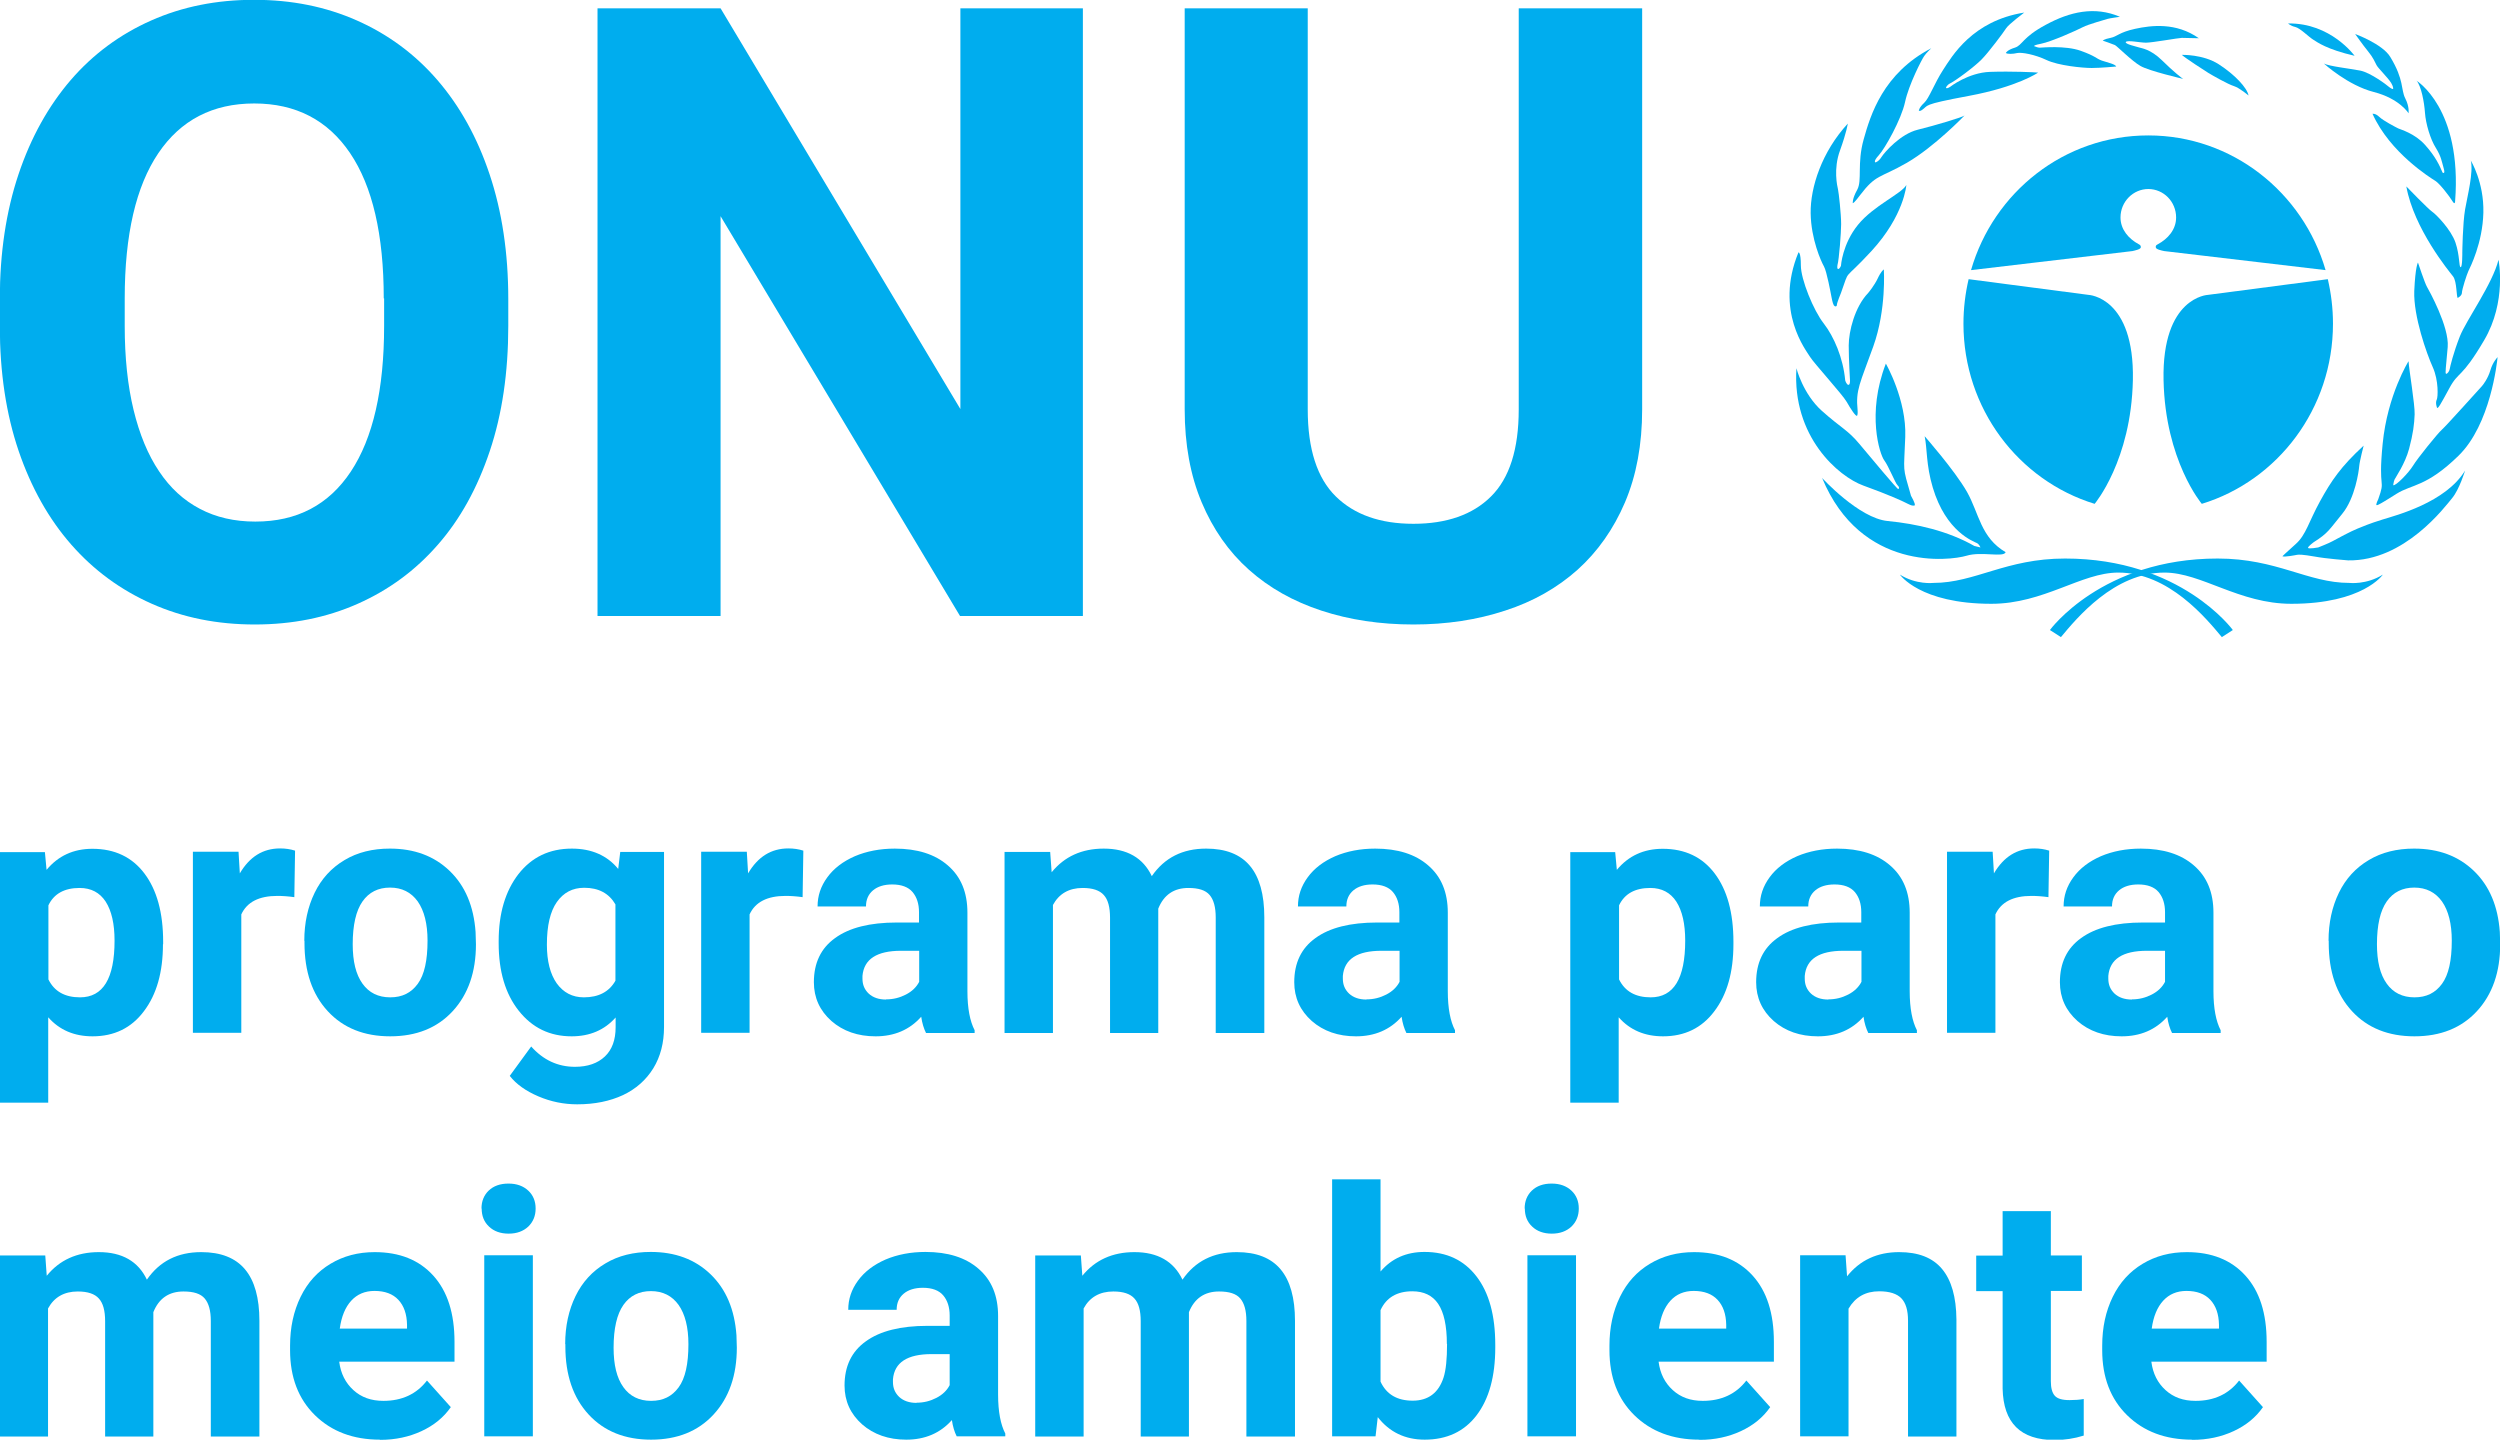 <?xml version="1.0" encoding="UTF-8"?> <svg xmlns="http://www.w3.org/2000/svg" id="Layer_2" data-name="Layer 2" viewBox="0 0 135.31 77.92"><g id="Layer_1-2" data-name="Layer 1"><g><g><g><g><path d="M113.37,27.27c-4.11-1.26-7.1-5.15-7.1-9.75,0-.83.1-1.64.28-2.41l6.49.85s2.49.11,2.4,4.61c-.09,4.36-2.07,6.7-2.07,6.7Z" style="fill: #00adee;"></path><path d="M119.17,27.27c4.11-1.26,7.1-5.15,7.1-9.75,0-.83-.1-1.64-.28-2.41l-6.49.85s-2.49.11-2.4,4.61c.09,4.36,2.07,6.7,2.07,6.7Z" style="fill: #00adee;"></path><path d="M116.27,10.23c.84,0,1.51.69,1.51,1.54,0,.66-.45,1.16-.99,1.45-.07.04-.13.07-.11.17.01.11.32.17.46.2l8.73,1.03c-1.22-4.21-5.06-7.29-9.59-7.29h-.01c-4.54,0-8.37,3.07-9.59,7.29l8.73-1.03c.13-.03.44-.09.46-.2.01-.1-.05-.14-.11-.17-.54-.29-.99-.79-.99-1.45,0-.85.68-1.54,1.51-1.54h0Z" style="fill: #00adee;"></path></g><path d="M120.26,34.48l.59-.38s-2.81-3.87-9.08-3.87c-3.21,0-4.87,1.32-7.13,1.32,0,0-.92.11-1.81-.45,0,0,1.07,1.58,4.95,1.58,2.84,0,4.87-1.69,6.87-1.69,2.73,0,4.76,2.48,5.61,3.5Z" style="fill: #00adee;"></path><path d="M111.54,34.48l-.59-.38s2.81-3.87,9.08-3.87c3.21,0,4.87,1.32,7.13,1.32,0,0,.92.11,1.81-.45,0,0-1.07,1.58-4.95,1.58-2.84,0-4.87-1.69-6.87-1.69-2.73,0-4.76,2.48-5.61,3.5Z" style="fill: #00adee;"></path><path d="M108.55,29.89c-.11.3-1.31-.06-2.12.19-.91.27-5.71.86-7.81-4.21,0,0,1.99,2.18,3.55,2.33,1.55.15,3.25.53,4.69,1.35l.33.08s-.05-.15-.18-.23c-.19-.1-1.68-.6-2.4-3.01-.37-1.24-.3-2.14-.44-2.78,0,0,1.62,1.84,2.29,3.01.66,1.17.74,2.48,2.1,3.27Z" style="fill: #00adee;"></path><path d="M103.66,27.33c-.12.12-.42-.08-.54-.13-.11-.06-.91-.43-2.27-.92-1.35-.49-3.86-2.65-3.62-6.35,0,0,.35,1.39,1.38,2.31,1.03.92,1.4,1.03,2.03,1.79.63.75,2.05,2.46,2.1,2.44.06-.02.07-.11-.04-.21-.11-.09-.48-1.03-.72-1.35-.24-.32-.96-2.52.09-5.23,0,0,1.13,1.97,1.05,3.97-.07,1.99-.17,1.52.31,3.18,0,0,.26.45.2.51Z" style="fill: #00adee;"></path><path d="M100.52,22.5c-.07.07-.35-.36-.57-.75-.22-.39-1.77-2.09-1.98-2.43-.2-.34-1.94-2.48-.63-5.66,0,0,.13-.04.13.71s.68,2.43,1.24,3.14c.55.71,1.05,1.86,1.16,3.08,0,0,.07.23.17.24s.09-.23.09-.23c0,0-.07-1.13-.07-1.9s.33-2.09,1.05-2.84c0,0,.33-.38.54-.83,0,0,.13-.3.31-.45,0,0,.15,2.16-.57,4.17-.72,2.01-.96,2.35-.85,3.44,0,0,.02.24-.02.28Z" style="fill: #00adee;"></path><path d="M99.3,16.56c-.07,0-.13-.26-.17-.47-.04-.21-.26-1.41-.41-1.67-.15-.26-.7-1.47-.72-2.88-.02-1.41.61-3.33,2.01-4.85,0,0-.06.45-.42,1.45-.37,1-.15,1.94-.11,2.11.04.17.17,1.33.17,1.88,0,.43-.11,1.92-.2,2.22,0,0-.04.21.04.21s.15-.17.15-.17c0,0,.07-1.17.92-2.22.85-1.05,2.38-1.69,2.62-2.16,0,0-.11,1.65-1.9,3.59-1.59,1.72-1.13.85-1.64,2.26,0,0-.22.53-.22.64s-.11.08-.11.08Z" style="fill: #00adee;"></path><path d="M100.28,11s-.04-.23.24-.73c.28-.51-.02-1.41.35-2.73s1.05-3.57,3.66-4.93c0,0-.26.24-.39.43-.13.19-.83,1.54-1.03,2.48-.2.94-1.09,2.52-1.42,2.88-.33.36-.18.39-.18.39,0,0,.17-.04.33-.3.17-.26,1.02-1.24,1.96-1.47.94-.23,2.44-.68,2.53-.77,0,0-1.62,1.69-3.12,2.56-1.5.86-1.66.6-2.55,1.77,0,0-.3.41-.37.41Z" style="fill: #00adee;"></path><path d="M103.86,5.98s0-.15.28-.41c.28-.26.55-1.05,1.03-1.79.48-.73,1.57-2.65,4.39-3.1,0,0-.85.64-.98.85-.13.21-.96,1.32-1.33,1.69-.37.38-1.42,1.17-1.77,1.33,0,0-.18.15-.15.21.04.06.22-.06.22-.06,0,0,.98-.77,2.16-.81,1.18-.04,2.42.02,2.6.04,0,0-1.11.77-3.75,1.26-2.64.49-2.14.51-2.55.77,0,0-.09.08-.17.02Z" style="fill: #00adee;"></path><path d="M108.57,2.86s.06-.15.48-.28c.42-.13.39-.55,1.68-1.24,1.29-.7,2.64-1.02,4.01-.43,0,0-.57.08-.66.11s-1.07.3-1.35.45c-.28.15-1.7.79-2.27.9-.57.11-.3.15-.3.15,0,0,.13.06.24.06s1.38-.13,2.22.17c.83.3.81.41,1.14.53.33.11.72.19.78.32,0,0-.83.08-1.33.08s-1.81-.13-2.44-.43c-.63-.3-1.35-.43-1.59-.38-.24.06-.54.06-.61,0Z" style="fill: #00adee;"></path><path d="M113.81,2.2s.06-.08.42-.15.46-.3,1.33-.49c.87-.19,2.22-.36,3.45.51,0,0-.76-.02-.92-.02s-1.61.26-1.94.26-1-.15-1.09-.04c-.09.11.61.26.72.3.11.04.61.08,1.24.7.63.62,1.07.96,1.14,1,0,0-1.85-.43-2.31-.7-.46-.26-1.26-1.07-1.38-1.13-.13-.06-.66-.24-.66-.24Z" style="fill: #00adee;"></path><path d="M118.08,2.97s1.16-.04,2.01.51c.85.55,1.53,1.26,1.61,1.69,0,0-.48-.41-.79-.51-.31-.09-1.2-.6-1.38-.71s-1.26-.81-1.44-.98Z" style="fill: #00adee;"></path><path d="M123.54,30.1s.17-.17.72-.66c.55-.49.7-1.2,1.31-2.31.61-1.11,1.13-1.88,2.36-3.01,0,0-.22.85-.24,1.11-.02.26-.22,1.73-.92,2.58-.7.85-.74,1.03-1.55,1.54,0,0-.31.23-.3.3.02.08.55-.02.55-.02,0,0,.59-.23.78-.34s1.02-.55,1.35-.68c.33-.13.61-.26,1.35-.49.74-.23,3.42-.92,4.47-2.65,0,0-.31,1.02-.7,1.49-.39.47-2.58,3.42-5.63,3.37,0,0-1.2-.09-1.83-.21-.63-.11-.85-.11-.94-.09-.09.02-.68.13-.78.08Z" style="fill: #00adee;"></path><path d="M130.36,19.55s-1.14,1.82-1.4,4.46c-.26,2.63.18,1.84-.24,3.01,0,0-.15.3-.09.32.06.02.28-.11,1.09-.62.81-.51,1.61-.36,3.34-2.05,1.74-1.69,2.09-5.06,2.12-5.34,0,0-.26.26-.39.71-.13.45-.41.81-.46.86-.06.06-1.94,2.16-2.16,2.35-.22.19-1.33,1.56-1.57,1.96-.24.39-.94,1.11-1.07,1.05,0,0,.02-.17.07-.3.06-.13.57-.85.79-1.67.22-.83.28-1.33.3-1.86.02-.53-.31-2.46-.33-2.88Z" style="fill: #00adee;"></path><path d="M131.91,22.09s-.12-.27-.02-.47c.06-.11.11-1.02-.22-1.75-.33-.73-1.05-2.76-1-4.12.06-1.35.2-1.54.2-1.54,0,0,.37,1.11.48,1.3.11.19,1.22,2.18,1.13,3.27-.09,1.09-.15,1.43-.09,1.45.06.02.18-.13.2-.26.02-.13.2-.88.55-1.77.35-.88,1.77-2.84,2.09-4.14,0,0,.46,2.26-.78,4.36-1.24,2.11-1.37,1.64-1.88,2.59-.52.96-.59,1.07-.66,1.07Z" style="fill: #00adee;"></path><path d="M133.03,16.13c-.09-.02-.04-.88-.26-1.17-.22-.28-2.12-2.58-2.53-4.87,0,0,1.2,1.24,1.4,1.37.2.13,1.02.96,1.26,1.67.24.71.18,1.32.28,1.33s.09-.79.09-.79c0,0,.02-1.58.15-2.33.13-.75.46-2.01.31-2.65,0,0,.72,1.17.68,2.82-.04,1.65-.72,2.97-.81,3.16-.09.19-.35,1-.35,1.17s-.22.28-.22.28Z" style="fill: #00adee;"></path><path d="M130.78,4.36s2.49,1.5,2.1,6.54c0,0,0,.23-.15-.02s-.68-.94-.92-1.09c-.24-.15-2.46-1.52-3.4-3.63,0,0,.15-.04.37.17.22.21.9.56,1.02.62s.89.26,1.46.9c.57.64.78,1.11.94,1.49,0,0,.17.13.06-.24-.11-.38-.13-.62-.42-1.09-.3-.47-.55-1.32-.59-1.9-.04-.58-.2-1.45-.46-1.75Z" style="fill: #00adee;"></path><path d="M130.36,6.13s.06-.34-.18-.81c-.24-.47-.05-.99-.81-2.24-.42-.7-1.9-1.24-1.9-1.24,0,0,.42.6.7.94.28.34.37.58.46.75.09.17.61.67.79.96.04.06.11.21.11.3s-.2-.06-.26-.11c-.06-.06-.96-.75-1.53-.86-.57-.11-1.66-.23-1.96-.38,0,0,1.29,1.18,2.7,1.54,1.4.36,1.88,1.15,1.88,1.15Z" style="fill: #00adee;"></path><path d="M127.44,3.02s-1.29-1.79-3.6-1.75c0,0,.13.13.39.19.26.06.72.53.96.68.24.15.74.53,2.25.88Z" style="fill: #00adee;"></path></g><g><path d="M27.51,17.64c0,2.52-.33,4.77-1,6.77-.67,2-1.6,3.69-2.81,5.07-1.21,1.39-2.65,2.45-4.34,3.2-1.69.75-3.54,1.12-5.57,1.12s-3.88-.37-5.57-1.12c-1.69-.75-3.14-1.81-4.36-3.2-1.22-1.39-2.17-3.08-2.85-5.07-.68-2-1.02-4.25-1.02-6.77v-1.45c0-2.5.34-4.75,1.01-6.75.67-2,1.62-3.7,2.83-5.11,1.21-1.4,2.66-2.47,4.35-3.22,1.69-.75,3.54-1.12,5.57-1.12s3.88.37,5.57,1.12c1.69.75,3.14,1.82,4.35,3.22,1.21,1.4,2.16,3.1,2.83,5.11.67,2,1.01,4.25,1.01,6.75v1.45ZM20.77,16.15c0-3.45-.61-6.07-1.82-7.86-1.21-1.79-2.94-2.69-5.19-2.69s-3.98.9-5.19,2.69c-1.21,1.79-1.82,4.41-1.82,7.86v1.49c0,1.72.16,3.23.48,4.55.32,1.32.78,2.43,1.38,3.32.6.9,1.33,1.57,2.21,2.03.87.46,1.87.69,3,.69,2.25,0,3.97-.9,5.17-2.71,1.2-1.81,1.8-4.44,1.8-7.88v-1.49Z" style="fill: #00adee;"></path><path d="M58.62,33.34h-6.66l-12.96-21.64v21.64h-6.66V.45h6.66l12.98,21.69V.45h6.63v32.89Z" style="fill: #00adee;"></path><path d="M88.88.45v21.71c0,1.9-.31,3.57-.93,5.03-.62,1.45-1.48,2.67-2.57,3.65-1.1.98-2.4,1.72-3.92,2.21-1.52.5-3.17.75-4.96.75s-3.46-.25-4.98-.75c-1.52-.5-2.82-1.23-3.92-2.21-1.1-.98-1.95-2.2-2.56-3.65-.61-1.45-.92-3.13-.92-5.03V.45h6.66v21.71c0,2.15.51,3.72,1.52,4.71,1.01.99,2.41,1.48,4.2,1.48s3.21-.49,4.2-1.48c1-.99,1.5-2.56,1.5-4.71V.45h6.68Z" style="fill: #00adee;"></path></g></g><g><path d="M8.82,51.1c0,1.51-.34,2.72-1.03,3.63-.68.91-1.61,1.36-2.78,1.36-.99,0-1.79-.34-2.4-1.03v4.62H0v-13.56h2.43l.09.96c.63-.76,1.46-1.14,2.48-1.14,1.21,0,2.15.45,2.82,1.34.67.89,1.01,2.12,1.01,3.69v.14ZM6.2,50.91c0-.91-.16-1.61-.48-2.11-.32-.49-.79-.74-1.41-.74-.82,0-1.39.31-1.69.94v4.01c.32.65.89.97,1.71.97,1.25,0,1.87-1.02,1.87-3.07Z" style="fill: #00adee;"></path><path d="M15.95,48.56c-.36-.05-.67-.07-.94-.07-.99,0-1.64.33-1.95,1v6.41h-2.62v-9.8h2.47l.07,1.17c.53-.9,1.25-1.35,2.18-1.35.29,0,.56.04.81.12l-.04,2.52Z" style="fill: #00adee;"></path><path d="M16.47,50.92c0-.97.19-1.84.56-2.6.37-.76.91-1.35,1.62-1.77.7-.42,1.52-.62,2.45-.62,1.32,0,2.4.4,3.24,1.21.84.81,1.3,1.91,1.4,3.3l.02.67c0,1.5-.42,2.71-1.26,3.62-.84.91-1.97,1.36-3.38,1.36s-2.54-.45-3.38-1.36c-.84-.91-1.26-2.14-1.26-3.69v-.12ZM19.09,51.1c0,.93.17,1.64.53,2.14.35.49.85.74,1.5.74s1.13-.24,1.49-.73c.36-.49.53-1.27.53-2.34,0-.91-.18-1.62-.53-2.12-.36-.5-.86-.75-1.5-.75s-1.14.25-1.49.75c-.35.5-.53,1.27-.53,2.32Z" style="fill: #00adee;"></path><path d="M26.99,50.94c0-1.5.36-2.71,1.07-3.63.72-.92,1.68-1.38,2.89-1.38,1.07,0,1.91.37,2.51,1.1l.11-.92h2.37v9.47c0,.86-.19,1.6-.58,2.24-.39.63-.94,1.12-1.64,1.45-.71.33-1.53.5-2.48.5-.72,0-1.42-.14-2.1-.43-.68-.29-1.2-.66-1.55-1.11l1.16-1.59c.65.73,1.44,1.1,2.37,1.1.69,0,1.23-.19,1.62-.56.39-.37.58-.9.58-1.58v-.53c-.6.68-1.4,1.02-2.38,1.02-1.18,0-2.13-.46-2.86-1.38-.73-.92-1.09-2.14-1.09-3.66v-.11ZM29.6,51.13c0,.89.18,1.59.53,2.09.36.5.85.76,1.47.76.8,0,1.37-.3,1.71-.9v-4.13c-.35-.6-.91-.9-1.69-.9-.63,0-1.12.26-1.48.77-.36.51-.54,1.28-.54,2.3Z" style="fill: #00adee;"></path><path d="M43.46,48.56c-.36-.05-.67-.07-.94-.07-.99,0-1.64.33-1.95,1v6.41h-2.62v-9.8h2.47l.07,1.17c.53-.9,1.25-1.35,2.18-1.35.29,0,.56.04.81.12l-.04,2.52Z" style="fill: #00adee;"></path><path d="M50.12,55.91c-.12-.24-.21-.53-.26-.88-.63.71-1.46,1.06-2.47,1.06-.96,0-1.76-.28-2.39-.83-.63-.56-.95-1.26-.95-2.1,0-1.04.38-1.84,1.15-2.39.77-.56,1.88-.84,3.34-.84h1.2v-.56c0-.45-.12-.82-.35-1.09-.23-.27-.6-.41-1.1-.41-.44,0-.79.11-1.04.32-.25.21-.38.5-.38.87h-2.62c0-.57.17-1.09.53-1.58.35-.48.85-.86,1.49-1.14.64-.27,1.36-.41,2.16-.41,1.21,0,2.17.3,2.87.91.71.61,1.06,1.46,1.06,2.56v4.25c0,.93.14,1.63.39,2.11v.15h-2.64ZM47.96,54.09c.39,0,.74-.09,1.07-.26.33-.17.57-.4.72-.69v-1.68h-.98c-1.31,0-2.01.45-2.09,1.36v.15c0,.33.11.59.34.81.23.21.54.32.94.32Z" style="fill: #00adee;"></path><path d="M56.84,46.11l.08,1.1c.69-.85,1.63-1.28,2.82-1.28,1.26,0,2.13.5,2.6,1.49.69-1,1.67-1.49,2.94-1.49,1.06,0,1.85.31,2.37.93.52.62.78,1.55.78,2.79v6.26h-2.63v-6.25c0-.56-.11-.96-.33-1.22-.22-.26-.6-.38-1.15-.38-.78,0-1.33.37-1.63,1.12v6.73s-2.61,0-2.61,0v-6.24c0-.57-.11-.98-.34-1.23-.22-.25-.6-.38-1.14-.38-.74,0-1.28.31-1.61.92v6.93h-2.62v-9.8h2.45Z" style="fill: #00adee;"></path><path d="M76.12,55.91c-.12-.24-.21-.53-.26-.88-.63.71-1.46,1.06-2.47,1.06-.96,0-1.76-.28-2.39-.83-.63-.56-.95-1.26-.95-2.1,0-1.04.38-1.84,1.15-2.39.77-.56,1.88-.84,3.34-.84h1.2v-.56c0-.45-.12-.82-.35-1.09-.23-.27-.6-.41-1.1-.41-.44,0-.79.11-1.04.32-.25.21-.38.5-.38.87h-2.62c0-.57.17-1.09.53-1.58.35-.48.85-.86,1.49-1.14.64-.27,1.36-.41,2.16-.41,1.21,0,2.17.3,2.87.91.71.61,1.06,1.46,1.06,2.56v4.25c0,.93.14,1.63.39,2.11v.15h-2.64ZM73.96,54.09c.39,0,.74-.09,1.07-.26.33-.17.57-.4.72-.69v-1.68h-.98c-1.31,0-2.01.45-2.09,1.36v.15c0,.33.11.59.34.81.23.21.54.32.94.32Z" style="fill: #00adee;"></path><path d="M93.82,51.1c0,1.51-.34,2.72-1.03,3.63-.68.91-1.61,1.36-2.78,1.36-.99,0-1.79-.34-2.4-1.03v4.62h-2.62v-13.56h2.43l.09.96c.63-.76,1.46-1.14,2.48-1.14,1.21,0,2.15.45,2.82,1.34.67.89,1.01,2.12,1.01,3.69v.14ZM91.21,50.91c0-.91-.16-1.61-.48-2.11-.32-.49-.79-.74-1.41-.74-.82,0-1.39.31-1.69.94v4.01c.32.65.89.97,1.71.97,1.25,0,1.87-1.02,1.87-3.07Z" style="fill: #00adee;"></path><path d="M101.12,55.91c-.12-.24-.21-.53-.26-.88-.63.71-1.46,1.06-2.47,1.06-.96,0-1.76-.28-2.39-.83-.63-.56-.95-1.26-.95-2.1,0-1.04.38-1.84,1.15-2.39.77-.56,1.88-.84,3.34-.84h1.2v-.56c0-.45-.12-.82-.35-1.09-.23-.27-.6-.41-1.1-.41-.44,0-.79.11-1.04.32-.25.21-.38.5-.38.87h-2.62c0-.57.17-1.09.53-1.58.35-.48.85-.86,1.49-1.14.64-.27,1.36-.41,2.16-.41,1.21,0,2.17.3,2.87.91.71.61,1.06,1.46,1.06,2.56v4.25c0,.93.14,1.63.39,2.11v.15h-2.64ZM98.96,54.09c.39,0,.74-.09,1.07-.26.33-.17.57-.4.72-.69v-1.68h-.98c-1.31,0-2.01.45-2.09,1.36v.15c0,.33.11.59.34.81.23.21.54.32.94.32Z" style="fill: #00adee;"></path><path d="M110.89,48.56c-.36-.05-.67-.07-.94-.07-.99,0-1.64.33-1.95,1v6.41h-2.62v-9.8h2.47l.07,1.17c.53-.9,1.25-1.35,2.18-1.35.29,0,.56.04.81.12l-.04,2.52Z" style="fill: #00adee;"></path><path d="M117.56,55.91c-.12-.24-.21-.53-.26-.88-.63.71-1.46,1.06-2.47,1.06-.96,0-1.76-.28-2.39-.83-.63-.56-.95-1.26-.95-2.1,0-1.04.38-1.84,1.15-2.39.77-.56,1.88-.84,3.34-.84h1.2v-.56c0-.45-.12-.82-.35-1.09-.23-.27-.6-.41-1.1-.41-.44,0-.79.11-1.04.32-.25.21-.38.5-.38.87h-2.62c0-.57.17-1.09.53-1.58.35-.48.85-.86,1.49-1.14.64-.27,1.36-.41,2.16-.41,1.21,0,2.17.3,2.87.91.71.61,1.06,1.46,1.06,2.56v4.25c0,.93.14,1.63.39,2.11v.15h-2.64ZM115.39,54.09c.39,0,.74-.09,1.07-.26.33-.17.57-.4.72-.69v-1.68h-.98c-1.31,0-2.01.45-2.09,1.36v.15c0,.33.11.59.34.81.23.21.54.32.94.32Z" style="fill: #00adee;"></path><path d="M126.03,50.92c0-.97.19-1.84.56-2.6.37-.76.91-1.35,1.62-1.77.7-.42,1.52-.62,2.45-.62,1.32,0,2.4.4,3.24,1.21.84.81,1.3,1.91,1.4,3.3l.02.67c0,1.5-.42,2.71-1.26,3.62-.84.91-1.97,1.36-3.38,1.36s-2.54-.45-3.38-1.36c-.84-.91-1.26-2.14-1.26-3.69v-.12ZM128.65,51.1c0,.93.17,1.64.53,2.14.35.49.85.74,1.5.74s1.13-.24,1.49-.73c.36-.49.53-1.27.53-2.34,0-.91-.18-1.62-.53-2.12-.36-.5-.86-.75-1.5-.75s-1.14.25-1.49.75c-.35.5-.53,1.27-.53,2.32Z" style="fill: #00adee;"></path><path d="M2.45,67.95l.08,1.1c.69-.85,1.63-1.28,2.82-1.28,1.26,0,2.13.5,2.6,1.49.69-1,1.67-1.49,2.94-1.49,1.06,0,1.85.31,2.37.93.52.62.78,1.55.78,2.79v6.26h-2.63v-6.25c0-.56-.11-.96-.33-1.22-.22-.26-.6-.38-1.15-.38-.78,0-1.33.37-1.63,1.12v6.73s-2.61,0-2.61,0v-6.24c0-.57-.11-.98-.34-1.23-.22-.25-.6-.38-1.14-.38-.74,0-1.28.31-1.61.92v6.93H0v-9.8h2.45Z" style="fill: #00adee;"></path><path d="M20.56,77.92c-1.44,0-2.61-.44-3.51-1.32-.9-.88-1.35-2.06-1.35-3.52v-.25c0-.98.19-1.86.57-2.64.38-.78.92-1.37,1.62-1.79.7-.42,1.49-.63,2.39-.63,1.34,0,2.4.42,3.17,1.27.77.85,1.15,2.04,1.15,3.59v1.07h-6.24c.08.64.34,1.15.77,1.54.43.39.96.58,1.62.58,1.01,0,1.8-.37,2.36-1.1l1.29,1.44c-.39.56-.92.99-1.59,1.3s-1.41.47-2.23.47ZM20.27,69.87c-.52,0-.94.18-1.26.53-.32.35-.53.85-.62,1.51h3.64v-.21c-.01-.58-.17-1.03-.47-1.35-.3-.32-.73-.48-1.29-.48Z" style="fill: #00adee;"></path><path d="M26.06,65.41c0-.39.13-.72.39-.97.26-.25.62-.38,1.07-.38s.8.13,1.07.38c.27.25.4.58.4.97s-.13.72-.4.98c-.27.25-.62.38-1.06.38s-.8-.13-1.06-.38c-.27-.25-.4-.58-.4-.98ZM28.84,77.74h-2.63v-9.8h2.63v9.8Z" style="fill: #00adee;"></path><path d="M30.59,72.75c0-.97.19-1.84.56-2.6.37-.76.91-1.35,1.62-1.77.7-.42,1.52-.62,2.45-.62,1.32,0,2.4.4,3.24,1.21.84.81,1.3,1.91,1.4,3.3l.02.67c0,1.5-.42,2.71-1.26,3.62-.84.91-1.97,1.36-3.38,1.36s-2.54-.45-3.38-1.36c-.84-.91-1.26-2.14-1.26-3.69v-.12ZM33.21,72.94c0,.93.17,1.64.53,2.14.35.49.85.74,1.5.74s1.13-.24,1.49-.73c.36-.49.53-1.27.53-2.34,0-.91-.18-1.62-.53-2.12-.36-.5-.86-.75-1.5-.75s-1.14.25-1.49.75c-.35.5-.53,1.27-.53,2.32Z" style="fill: #00adee;"></path><path d="M51.78,77.74c-.12-.24-.21-.53-.26-.88-.63.71-1.46,1.06-2.47,1.06-.96,0-1.76-.28-2.39-.83-.63-.56-.95-1.26-.95-2.1,0-1.04.38-1.84,1.15-2.39.77-.56,1.88-.84,3.34-.84h1.2v-.56c0-.45-.12-.82-.35-1.09-.23-.27-.6-.41-1.1-.41-.44,0-.79.11-1.04.32-.25.21-.38.5-.38.87h-2.62c0-.57.17-1.09.53-1.58.35-.48.85-.86,1.49-1.14.64-.27,1.36-.41,2.16-.41,1.21,0,2.17.3,2.87.91.71.61,1.06,1.46,1.06,2.56v4.25c0,.93.14,1.63.39,2.11v.15h-2.64ZM49.61,75.92c.39,0,.74-.09,1.07-.26.33-.17.57-.4.72-.69v-1.68h-.98c-1.31,0-2.01.45-2.09,1.36v.15c0,.33.11.59.34.81.23.21.54.32.94.32Z" style="fill: #00adee;"></path><path d="M58.5,67.95l.08,1.1c.69-.85,1.63-1.28,2.82-1.28,1.26,0,2.13.5,2.6,1.49.69-1,1.67-1.49,2.94-1.49,1.06,0,1.85.31,2.37.93.52.62.78,1.55.78,2.79v6.26h-2.63v-6.25c0-.56-.11-.96-.33-1.22-.22-.26-.6-.38-1.15-.38-.78,0-1.33.37-1.63,1.12v6.73s-2.61,0-2.61,0v-6.24c0-.57-.11-.98-.34-1.23-.22-.25-.6-.38-1.14-.38-.74,0-1.28.31-1.61.92v6.93h-2.62v-9.8h2.45Z" style="fill: #00adee;"></path><path d="M80.93,72.93c0,1.57-.34,2.79-1.01,3.67-.67.88-1.61,1.32-2.81,1.32-1.06,0-1.91-.41-2.54-1.22l-.12,1.04h-2.35v-13.91h2.62v4.99c.6-.71,1.4-1.06,2.38-1.06,1.2,0,2.13.44,2.81,1.32.68.88,1.02,2.11,1.02,3.71v.14ZM78.31,72.74c0-.99-.16-1.71-.47-2.17-.31-.46-.78-.68-1.4-.68-.83,0-1.41.34-1.72,1.02v3.87c.32.69.9,1.03,1.74,1.03s1.4-.42,1.67-1.25c.13-.4.19-1.01.19-1.82Z" style="fill: #00adee;"></path><path d="M82.52,65.41c0-.39.13-.72.39-.97.26-.25.62-.38,1.07-.38s.8.13,1.07.38c.27.25.4.58.4.97s-.13.72-.4.98c-.27.25-.62.38-1.06.38s-.8-.13-1.06-.38c-.27-.25-.4-.58-.4-.98ZM85.3,77.74h-2.63v-9.8h2.63v9.8Z" style="fill: #00adee;"></path><path d="M91.97,77.92c-1.44,0-2.61-.44-3.51-1.32-.9-.88-1.35-2.06-1.35-3.52v-.25c0-.98.19-1.86.57-2.64.38-.78.92-1.37,1.62-1.79.7-.42,1.49-.63,2.39-.63,1.34,0,2.4.42,3.17,1.27.77.85,1.15,2.04,1.15,3.59v1.07h-6.24c.08.64.34,1.15.77,1.54.43.39.96.58,1.62.58,1.01,0,1.8-.37,2.36-1.1l1.29,1.44c-.39.56-.92.99-1.59,1.3-.67.31-1.41.47-2.23.47ZM91.67,69.87c-.52,0-.94.18-1.26.53-.32.35-.53.85-.62,1.51h3.64v-.21c-.01-.58-.17-1.03-.47-1.35-.3-.32-.73-.48-1.29-.48Z" style="fill: #00adee;"></path><path d="M99.89,67.95l.08,1.13c.7-.88,1.64-1.31,2.82-1.31,1.04,0,1.81.3,2.32.91.51.61.77,1.52.78,2.74v6.33h-2.62v-6.27c0-.56-.12-.96-.36-1.21-.24-.25-.64-.38-1.2-.38-.74,0-1.29.31-1.66.94v6.91h-2.62v-9.8h2.46Z" style="fill: #00adee;"></path><path d="M111,65.54v2.41h1.68v1.92h-1.68v4.89c0,.36.07.62.21.78.14.16.4.24.8.24.29,0,.55-.02.77-.06v1.98c-.51.16-1.04.24-1.58.24-1.84,0-2.77-.93-2.81-2.78v-5.28h-1.43v-1.92h1.43v-2.41h2.62Z" style="fill: #00adee;"></path><path d="M118.64,77.92c-1.44,0-2.61-.44-3.51-1.32-.9-.88-1.35-2.06-1.35-3.52v-.25c0-.98.19-1.86.57-2.64.38-.78.92-1.37,1.62-1.79.7-.42,1.49-.63,2.39-.63,1.34,0,2.4.42,3.17,1.27.77.85,1.15,2.04,1.15,3.59v1.07h-6.24c.08.64.34,1.15.77,1.54.43.39.96.58,1.62.58,1.01,0,1.8-.37,2.36-1.1l1.29,1.44c-.39.56-.92.99-1.59,1.3s-1.41.47-2.23.47ZM118.34,69.87c-.52,0-.94.18-1.26.53-.32.35-.53.85-.62,1.51h3.64v-.21c-.01-.58-.17-1.03-.47-1.35-.3-.32-.73-.48-1.29-.48Z" style="fill: #00adee;"></path></g></g></g></svg> 